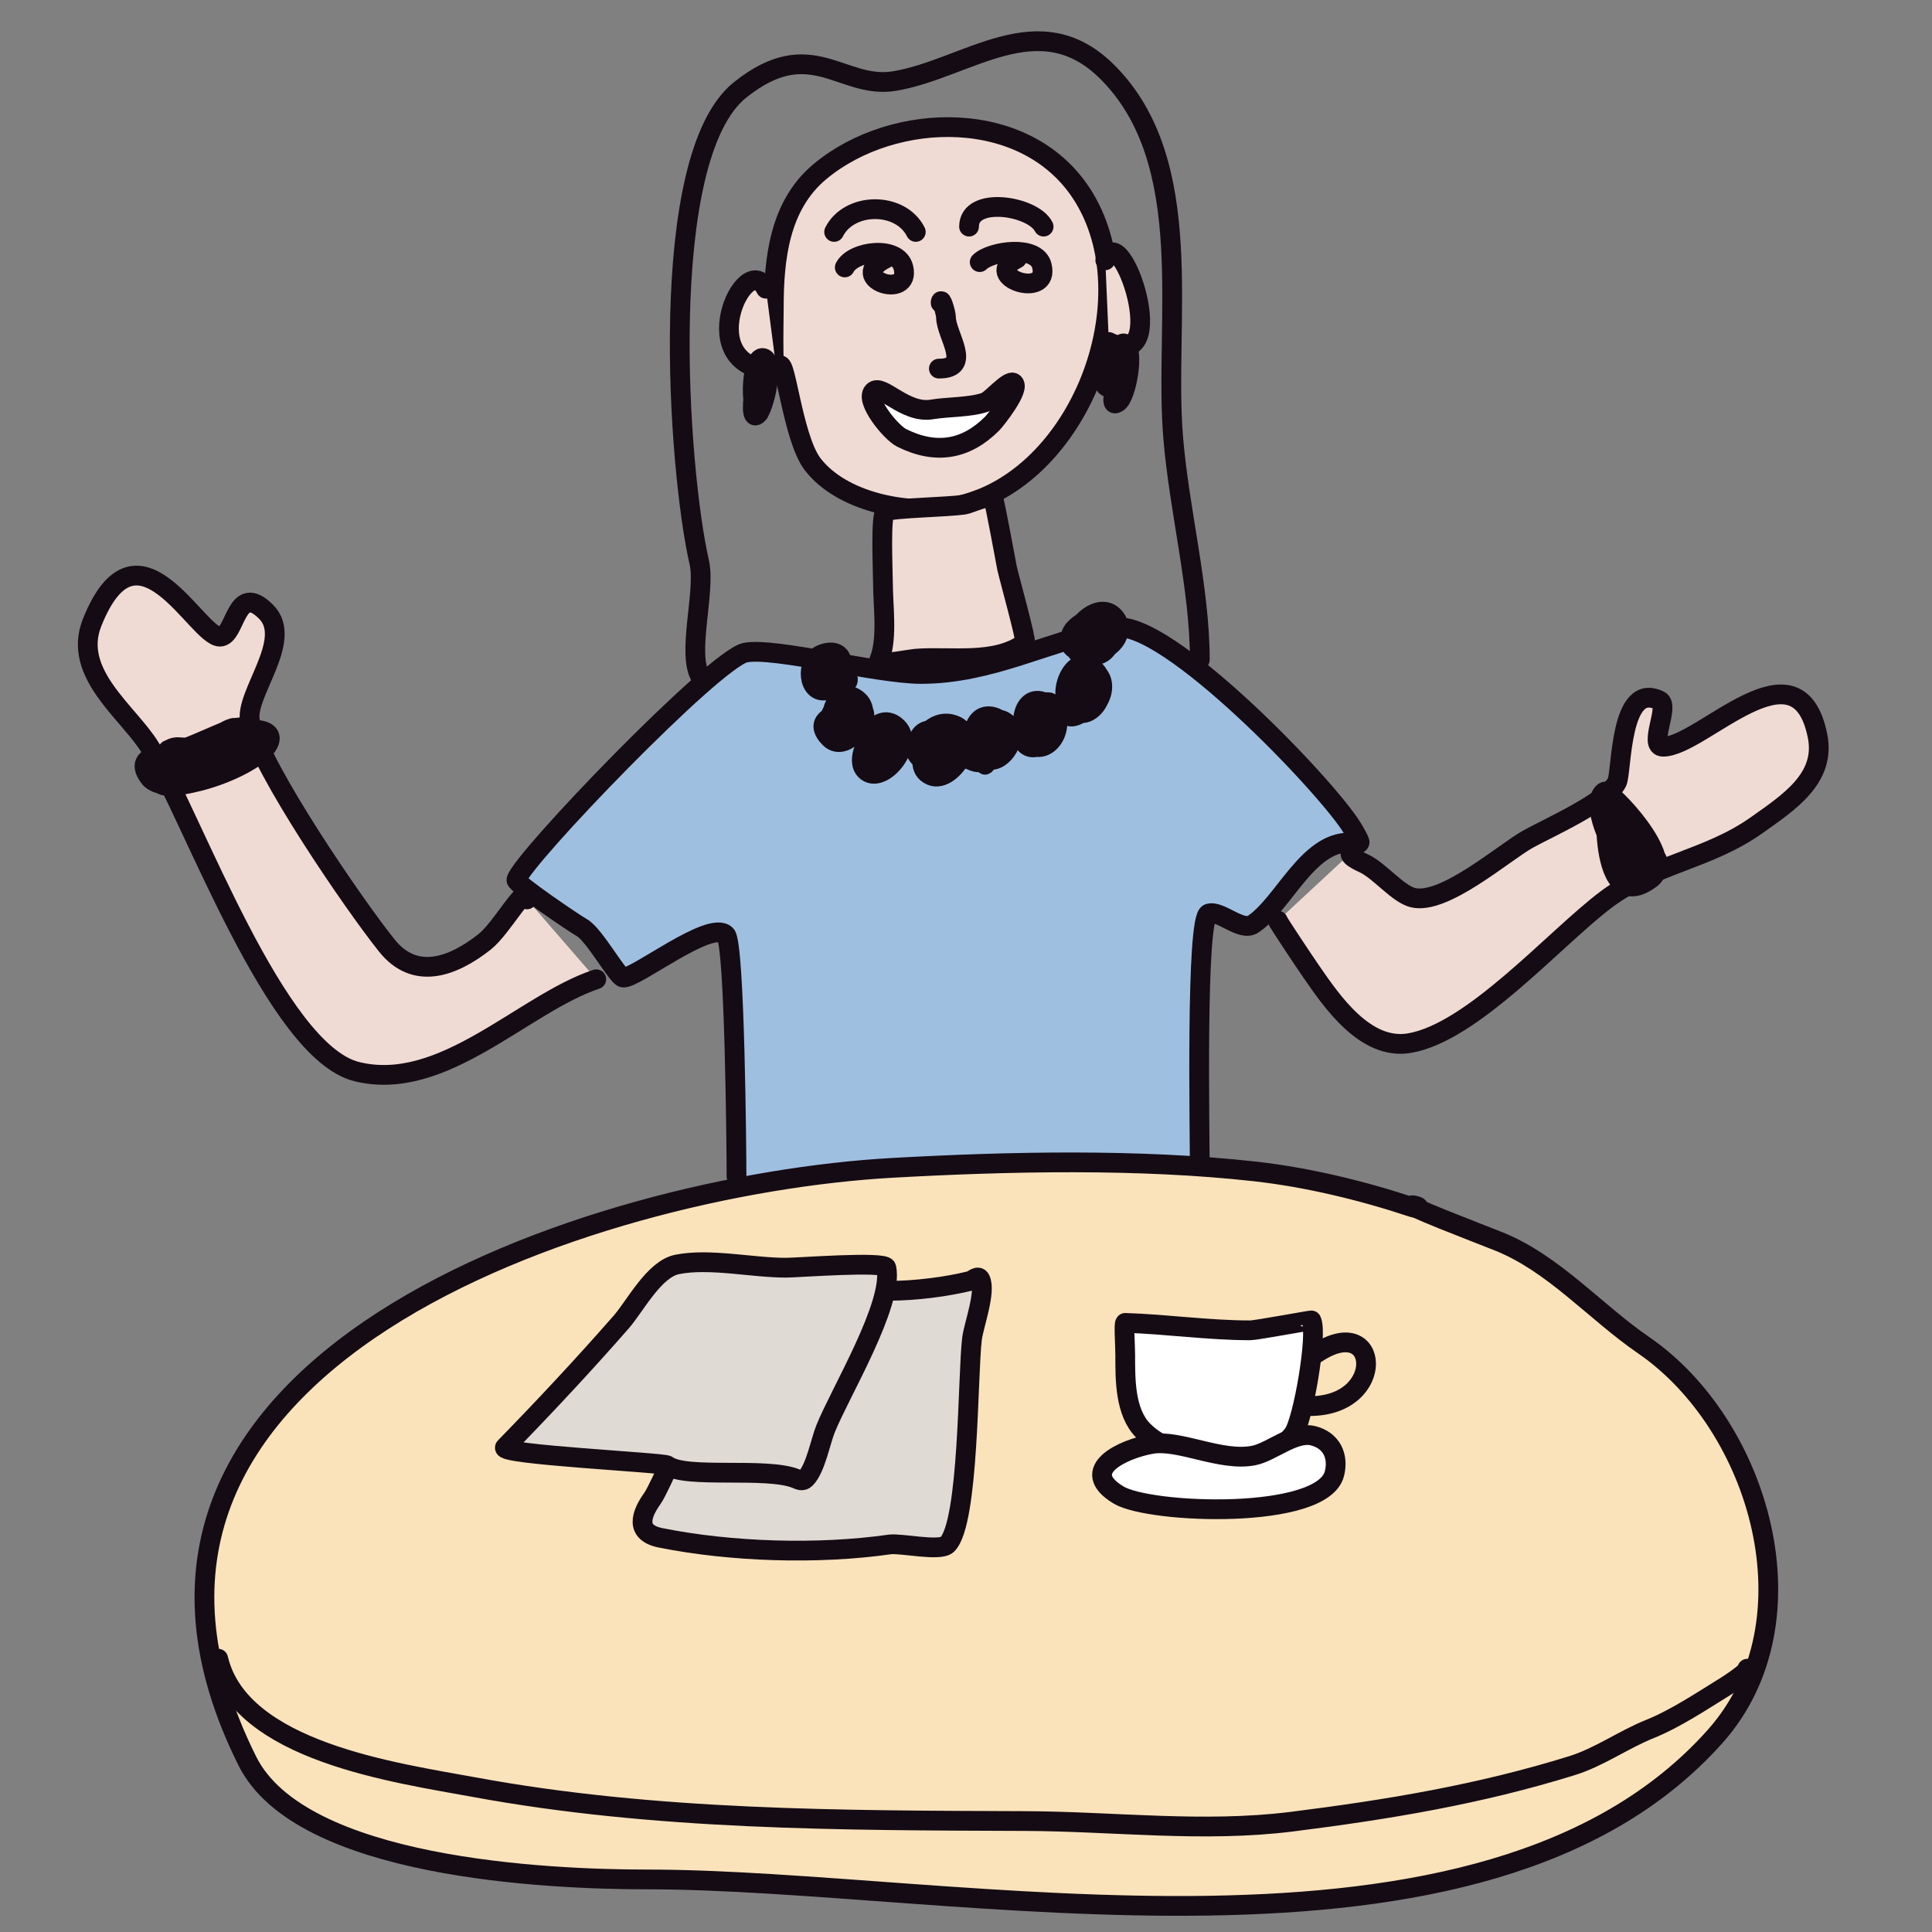 <?xml version="1.0" encoding="UTF-8" standalone="no"?>
<!DOCTYPE svg PUBLIC "-//W3C//DTD SVG 1.1//EN" "http://www.w3.org/Graphics/SVG/1.1/DTD/svg11.dtd">
<svg width="100%" height="100%" viewBox="0 0 150 150" version="1.1" xmlns="http://www.w3.org/2000/svg" xmlns:xlink="http://www.w3.org/1999/xlink" xml:space="preserve" xmlns:serif="http://www.serif.com/" style="fill-rule:evenodd;clip-rule:evenodd;stroke-linecap:round;stroke-linejoin:round;stroke-miterlimit:10;">
    <rect x="0" y="0" width="150" height="150" fill="#808080" stroke="none"/>
    <g id="Ebene-1" transform="matrix(1.534,0,0,1.534,-39.484,-40.324)">
        <path d="M63.016,85.823C63.016,84.669 62.931,74.058 62.477,73.604C61.689,72.816 57.808,75.896 57.266,75.76C56.965,75.685 55.818,73.598 55.199,73.244C54.763,72.995 51.829,71.002 51.875,70.819C52.13,69.8 61.916,59.628 63.465,59.318C64.917,59.028 70.107,60.397 72.36,60.397C75.883,60.397 78.824,58.726 82.153,58.061C84.725,57.546 92.939,66.126 94.192,68.213C94.24,68.293 94.585,68.864 94.551,68.932C94.471,69.093 94.192,68.932 94.012,68.932C91.904,68.932 90.703,72.036 89.161,73.065C88.565,73.462 87.487,72.335 86.914,72.525C86.254,72.746 86.465,83.621 86.465,85.553" style="fill:rgb(159,191,225);fill-rule:nonzero;stroke:rgb(21,11,20);stroke-width:1px;"/>
        <path d="M65.127,44.943C65.462,43.851 65.8,48.407 66.879,49.795C68.353,51.689 71.591,52.334 73.887,51.951C80.126,50.911 83.891,41.762 80.625,36.318C77.845,31.684 70.984,31.85 67.239,34.971C65.168,36.696 64.903,39.422 64.903,41.889C64.903,42.745 64.803,45.999 65.127,44.943Z" style="fill:rgb(240,219,212);fill-rule:nonzero;stroke:rgb(21,11,20);stroke-width:1px;"/>
        <path d="M61.219,60.576C60.459,59.437 61.473,56.227 61.129,54.736C60.059,50.099 58.921,34.257 63.196,30.838C66.795,27.959 68.336,30.834 71.012,30.389C74.697,29.774 78.313,26.459 81.793,29.939C86.401,34.547 84.632,42.626 85.118,48.447C85.425,52.139 86.465,56.067 86.465,59.678" style="fill:none;fill-rule:nonzero;stroke:rgb(21,11,20);stroke-width:1px;"/>
        <path d="M90.418,72.885C90.291,72.757 91.701,74.878 92.125,75.49C93.147,76.966 94.838,79.456 97.067,79.084C100.279,78.549 104.451,73.749 107.04,71.807C109.441,70.006 112.204,69.799 114.676,68.033C116.221,66.93 118.163,65.703 117.731,63.541C116.723,58.499 111.862,64.08 109.915,64.08C109.134,64.08 110.271,62.012 109.735,61.744C107.696,60.725 107.834,65.366 107.579,65.877C107.085,66.864 104.067,68.207 103.086,68.752C101.856,69.436 98.823,72.111 97.247,71.717C96.493,71.528 95.594,70.397 94.821,70.01C94.597,69.898 93.813,69.571 94.192,69.381" style="fill:rgb(240,219,212);fill-rule:nonzero;stroke:rgb(21,11,20);stroke-width:1px;"/>
        <path d="M52.414,71.807C52.414,70.878 51.164,73.251 50.258,73.963C48.635,75.239 46.738,75.919 45.317,74.143C43.632,72.037 39.016,65.294 38.399,62.822C38.063,61.48 40.644,58.689 39.207,57.252C37.649,55.694 37.681,58.51 36.871,58.51C35.704,58.51 32.694,52.061 30.402,57.791C29.361,60.395 32.279,62.356 33.367,64.17C35.539,67.79 39.703,79.5 43.789,80.522C48.155,81.613 52.218,77.083 55.918,75.85" style="fill:rgb(240,219,212);fill-rule:nonzero;stroke:rgb(21,11,20);stroke-width:1px;"/>
        <path d="M67.957,38.025C68.717,36.507 71.313,36.472 72.09,38.025" style="fill:none;fill-rule:nonzero;stroke:rgb(21,11,20);stroke-width:1px;"/>
        <path d="M74.785,37.756C74.785,36.182 78.031,36.7 78.559,37.756" style="fill:none;fill-rule:nonzero;stroke:rgb(21,11,20);stroke-width:1px;"/>
        <path d="M68.496,39.822C68.918,38.979 71.18,38.698 71.461,39.822C71.883,41.508 68.526,40.391 70.563,39.373" style="fill:none;fill-rule:nonzero;stroke:rgb(21,11,20);stroke-width:1px;"/>
        <path d="M75.325,39.553C75.882,38.995 78.2,38.656 78.469,39.732C78.907,41.483 75.356,40.301 77.211,39.373" style="fill:none;fill-rule:nonzero;stroke:rgb(21,11,20);stroke-width:1px;"/>
        <path d="M73.348,41.619C73.348,41.233 73.618,42.136 73.618,42.338C73.618,43.258 75.001,44.943 73.258,44.943" style="fill:none;fill-rule:nonzero;stroke:rgb(21,11,20);stroke-width:1px;"/>
        <path d="M69.934,46.111C69.518,46.571 70.829,48.176 71.371,48.447C73.104,49.313 74.627,49.055 75.953,47.728C76.126,47.556 77.424,45.923 77.032,45.662C76.779,45.494 75.911,46.545 75.594,46.65C74.802,46.914 73.74,46.87 72.899,47.01C71.531,47.238 70.343,45.659 69.934,46.111Z" style="fill:white;fill-rule:nonzero;stroke:rgb(21,11,20);stroke-width:1px;"/>
        <path d="M64.504,40.899C63.46,38.81 60.6,45.036 65.043,45.036" style="fill:rgb(240,219,212);fill-rule:nonzero;stroke:rgb(21,11,20);stroke-width:1px;"/>
        <path d="M81.681,39.46C82.436,37.196 85.144,45.238 81.861,43.597" style="fill:rgb(240,219,212);fill-rule:nonzero;stroke:rgb(21,11,20);stroke-width:1px;"/>
        <path d="M64.324,45.215C64.324,43.605 63.447,47.74 64.054,47.284C64.424,47.006 64.993,44.406 64.324,44.406C63.802,44.406 63.635,46.939 64.144,47.194" style="fill:none;fill-rule:nonzero;stroke:rgb(21,11,20);stroke-width:1px;"/>
        <path d="M82.266,45.036C83.904,41.759 81.33,47.308 82.311,46.654C82.752,46.36 83.174,44.022 82.67,43.687C82.156,43.344 80.998,47.57 82.266,45.036Z" style="fill:none;fill-rule:nonzero;stroke:rgb(21,11,20);stroke-width:1px;"/>
        <path d="M67.876,60.639C68.711,59.95 68.346,58.973 67.292,59.425C66.508,59.761 66.609,61.414 67.562,61.224C68.138,61.108 68.731,59.677 67.921,59.515C66.724,59.275 66.553,61.134 67.652,61.134C68.482,61.134 68.715,59.842 67.831,59.695C65.001,59.223 69.836,62.252 68.371,60.054C67.782,59.171 67.046,60.884 67.112,60.864C67.612,60.708 67.664,60.814 67.876,60.639Z" style="fill:none;fill-rule:nonzero;stroke:rgb(21,11,20);stroke-width:1px;"/>
        <path d="M68.776,62.932C71.126,62.062 66.124,62.034 67.741,63.652C68.576,64.487 70.136,62.42 69.09,61.673C68.12,60.98 67.494,62.594 68.101,63.202C68.852,63.953 69.956,62.49 69.001,61.853C68.2,61.32 67.356,62.817 67.831,63.292C68.444,63.905 70.076,62.606 69.27,62.123C68.662,61.758 67.81,63.128 68.191,63.382C68.62,63.668 69.591,62.248 69.09,62.123C67.914,61.829 68.601,62.997 68.776,62.932Z" style="fill:none;fill-rule:nonzero;stroke:rgb(21,11,20);stroke-width:1px;"/>
        <path d="M70.26,64.281C70.921,61.757 68.727,64.457 69.54,65.271C70.341,66.071 72.062,64.015 71.159,63.112C70.209,62.162 69.194,63.924 69.54,64.731C69.973,65.741 71.789,64.12 70.979,63.472C70.068,62.743 69.291,64.738 70.08,65.001C71.489,65.47 70.989,62.398 70.26,64.101C70.222,64.189 70.167,64.634 70.26,64.281Z" style="fill:none;fill-rule:nonzero;stroke:rgb(21,11,20);stroke-width:1px;"/>
        <path d="M73.497,63.877C73.641,63.935 74.315,63.889 74.037,63.472C73.424,62.552 71.571,64.984 72.868,65.54C73.952,66.005 75.539,63.306 73.857,62.932C72.737,62.683 71.745,64.305 72.688,65.091C73.587,65.84 75.041,64.122 73.857,63.382C72.902,62.785 72.016,64.301 72.778,64.911C73.541,65.521 74.555,63.776 73.587,63.292C72.623,62.81 71.463,64.094 72.418,64.731C73.624,65.535 73.642,62.874 72.598,63.292C71.831,63.599 72.208,65.231 73.227,64.551C74.042,64.008 72.637,63.527 73.497,63.877Z" style="fill:none;fill-rule:nonzero;stroke:rgb(21,11,20);stroke-width:1px;"/>
        <path d="M75.88,63.472C77.967,64.617 72.372,63.759 75.026,64.821C76.048,65.229 77.333,62.949 76.015,62.573C74.801,62.226 74.661,64.46 75.746,64.731C76.531,64.927 77.32,63.518 76.735,62.932C75.961,62.159 74.906,63.502 75.296,64.281C76.472,66.633 73.792,62.325 75.88,63.472Z" style="fill:none;fill-rule:nonzero;stroke:rgb(21,11,20);stroke-width:1px;"/>
        <path d="M78.623,63.067C80.114,60.5 76.648,62.487 77.544,63.832C78.195,64.808 79.677,63.022 79.163,62.123C78.634,61.197 76.639,63.002 77.634,63.832C78.905,64.891 79.994,62.538 78.623,61.853C77.377,61.23 77.048,63.735 78.354,63.922C79.055,64.022 79.493,62.737 79.073,62.213C78.558,61.569 77.475,63.516 78.264,63.832C78.875,64.076 79.339,62.518 78.713,62.393C78.314,62.313 77.624,63.553 77.994,63.382C78.424,63.183 78.488,63.301 78.623,63.067Z" style="fill:none;fill-rule:nonzero;stroke:rgb(21,11,20);stroke-width:1px;"/>
        <path d="M81.052,61.268C81.832,59.012 79.161,61.129 79.703,62.393C80.031,63.159 82.416,61.024 80.962,60.054C79.953,59.382 79.064,61.805 80.152,62.213C81.273,62.633 82.089,60.753 81.052,60.234C79.953,59.685 79.278,61.866 80.152,62.303C80.94,62.697 81.672,61.559 81.411,60.864C81.065,59.939 80.165,60.891 80.062,61.403C79.694,63.248 82.238,61.033 81.141,60.594C80.717,60.424 80.098,62.087 80.422,61.763C80.783,61.402 80.958,61.539 81.052,61.268Z" style="fill:none;fill-rule:nonzero;stroke:rgb(21,11,20);stroke-width:1px;"/>
        <path d="M34.826,64.911C33.705,64.911 35.756,65.655 36.625,64.911C37.22,64.4 38.243,62.417 38.243,63.202C38.243,64.658 34.075,64.524 34.016,64.641C33.894,64.885 34.991,64.822 35.006,64.821C35.588,64.756 37.535,64.058 37.704,63.382C37.929,62.48 36.013,64.218 35.096,64.371C34.828,64.416 34.043,64.16 34.286,64.281C34.858,64.567 37.953,62.651 38.063,63.202C38.58,65.787 34.112,66.268 33.927,65.99C33.454,65.28 33.958,64.101 34.736,64.101C34.754,64.101 35.597,64.14 35.545,64.191C35.218,64.519 32.179,64.14 33.297,65.63C34.179,66.807 38.746,65.075 39.323,63.922C39.9,62.767 36.858,63.382 38.153,63.382" style="fill:none;fill-rule:nonzero;stroke:rgb(21,11,20);stroke-width:1px;"/>
        <path d="M107.132,67.609C107.132,64.971 106.306,72.995 109.291,70.756C110.636,69.747 107.152,66.216 106.952,66.35C105.889,67.059 108.266,71.439 109.291,70.756C109.75,70.45 107.856,67.249 107.402,67.249C107.217,67.249 108.724,70.725 109.56,70.307C110.369,69.903 107.132,67.087 107.132,67.339C107.132,67.811 109.084,71.067 109.47,70.487C109.969,69.739 107.352,66.626 107.222,66.799C106.322,68 107.71,70.361 108.931,70.667" style="fill:none;fill-rule:nonzero;stroke:rgb(21,11,20);stroke-width:1px;"/>
        <path d="M80.917,58.885C83.297,56.829 77.705,58.774 80.962,59.425C82.094,59.651 82.372,57.621 81.501,57.446C80.749,57.296 80.151,58.645 80.782,59.065C81.616,59.621 82.771,58.451 82.221,57.626C81.49,56.53 79.813,58.047 80.152,59.065C80.51,60.139 82.041,58.9 82.041,58.166C82.041,56.942 80.256,57.683 79.972,58.346C79.778,58.8 80.833,58.957 80.917,58.885Z" style="fill:none;fill-rule:nonzero;stroke:rgb(21,11,20);stroke-width:1px;"/>
        <path d="M70.562,52.167C70.288,52.266 70.428,55.235 70.428,55.795C70.428,56.925 70.657,58.468 70.293,59.558C70.277,59.607 70.182,59.817 70.226,59.861C70.28,59.914 71.9,59.64 72.074,59.626C73.807,59.481 76.12,59.943 77.618,58.819C77.713,58.748 76.792,55.437 76.711,55.056C76.655,54.795 76.076,51.576 76.005,51.528C75.697,51.323 74.845,51.785 74.527,51.831C73.657,51.955 71.043,51.993 70.562,52.167Z" style="fill:rgb(240,219,212);fill-rule:nonzero;stroke:rgb(21,11,20);stroke-width:1px;"/>
        <path d="M97.321,87.299C97.666,87.366 97.583,87.507 97.23,87.39C94.707,86.549 91.893,85.869 89.246,85.575C83.386,84.924 76.816,85.066 70.921,85.394C55.801,86.234 28.138,95.177 38.261,115.423C40.971,120.843 53.417,121.41 58.492,121.41C74.044,121.41 100.814,127.369 112.562,114.153C117.722,108.347 114.819,98.422 108.933,94.375C106.444,92.664 104.376,90.23 101.585,89.114C100.577,88.711 96.411,87.122 97.321,87.299Z" style="fill:rgb(250,227,187);fill-rule:nonzero;stroke:rgb(21,11,20);stroke-width:1px;"/>
        <path d="M114.175,110.744C114.276,110.865 113.225,111.548 113.055,111.653C111.855,112.392 110.543,113.274 109.233,113.801C107.903,114.336 106.684,115.221 105.302,115.651C100.617,117.107 96.001,117.872 91.133,118.485C86.643,119.05 82.124,118.471 77.627,118.455C68.335,118.42 58.9,118.429 49.743,116.74C45.78,116.01 37.885,114.943 36.783,110.238" style="fill:none;fill-rule:nonzero;stroke:rgb(21,11,20);stroke-width:1px;"/>
        <path d="M59.429,100.787C59.55,100.546 58.968,101.833 58.762,102.121C58.188,102.925 57.856,103.858 59.179,104.122C62.749,104.836 67.14,104.974 70.768,104.456C71.334,104.375 73.315,104.827 73.686,104.456C74.795,103.346 74.709,95.85 74.936,94.034C75.019,93.375 75.66,91.647 75.353,91.033C75.239,90.804 74.976,91.086 74.853,91.116C73.64,91.42 72.025,91.617 70.768,91.617" style="fill:rgb(223,219,212);fill-rule:nonzero;stroke:rgb(21,11,20);stroke-width:1px;"/>
        <path d="M82.69,93.242C82.608,93.24 82.69,94.403 82.69,94.868C82.69,96.08 82.668,97.765 83.607,98.703C85.257,100.354 89.58,101.021 91.194,98.87C91.693,98.204 92.446,93.789 92.111,93.117C92.102,93.1 89.306,93.618 89.026,93.618C86.884,93.618 84.79,93.307 82.69,93.242Z" style="fill:white;fill-rule:nonzero;stroke:rgb(21,11,20);stroke-width:1px;"/>
        <path d="M92.361,94.785C95.601,92.625 95.951,97.453 92.027,97.453" style="fill:none;fill-rule:nonzero;stroke:rgb(21,11,20);stroke-width:1px;"/>
        <path d="M84.024,99.37C82.602,99.619 80.248,100.69 82.356,101.955C83.941,102.906 92.686,103.24 93.278,100.871C93.507,99.954 93.109,99.182 92.194,98.953C91.251,98.718 90.099,99.773 89.193,99.954C87.543,100.284 85.431,99.124 84.024,99.37Z" style="fill:white;fill-rule:nonzero;stroke:rgb(21,11,20);stroke-width:1px;"/>
        <path d="M51.301,99.537C53.292,97.497 55.305,95.341 57.178,93.201C57.879,92.4 58.841,90.517 60.013,90.283C61.648,89.956 63.814,90.449 65.515,90.449C66.111,90.449 70.533,90.107 70.601,90.449C70.972,92.306 68.259,96.763 67.516,98.62C67.259,99.264 67.014,100.622 66.516,101.121C66.35,101.287 66.185,101.189 66.016,101.121C64.522,100.524 60.44,101.149 59.513,100.454C59.32,100.309 50.939,99.907 51.301,99.537Z" style="fill:rgb(223,219,212);fill-rule:nonzero;stroke:rgb(21,11,20);stroke-width:1px;"/>
    </g>
</svg>
